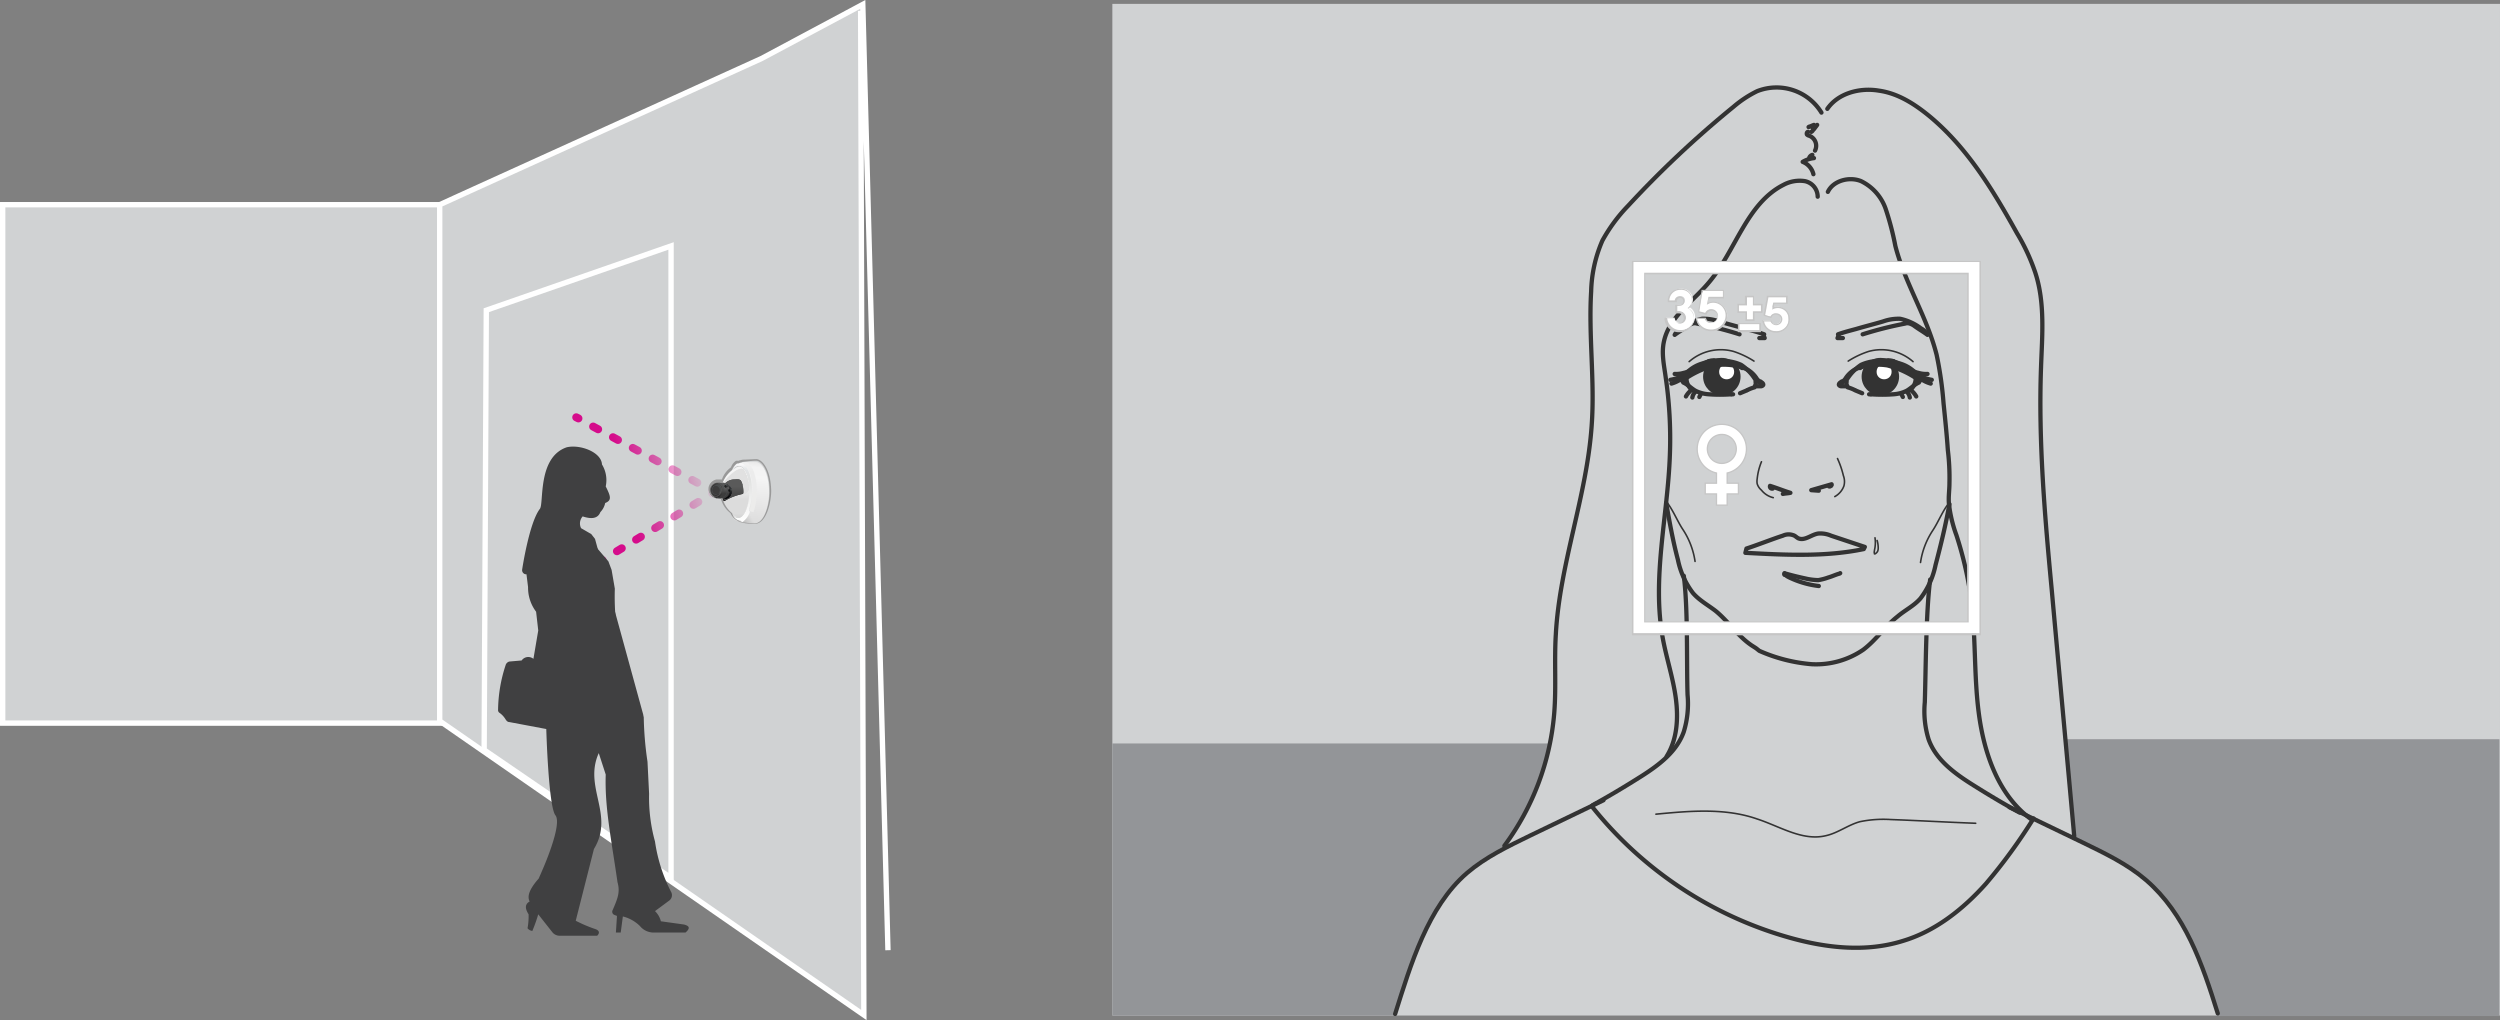 <svg id="Layer_1" data-name="Layer 1" xmlns="http://www.w3.org/2000/svg" xmlns:xlink="http://www.w3.org/1999/xlink" width="164.677mm" height="67.197mm" viewBox="0 0 466.8 190.48"><rect x="0" y="0" width="466.8" height="190.48" fill="#808080" stroke="none"/><defs><linearGradient id="linear-gradient" x1="285.327" y1="273.839" x2="309.964" y2="279.854" gradientTransform="matrix(1, 0, 0, -1, -174.013, 378.802)" gradientUnits="userSpaceOnUse"><stop offset="0" stop-color="#d50c8b"/><stop offset="0.343" stop-color="#d50c8b"/><stop offset="1" stop-color="#d50c8b" stop-opacity="0"/></linearGradient><linearGradient id="linear-gradient-2" x1="284.387" y1="277.687" x2="309.025" y2="283.702" xlink:href="#linear-gradient"/><linearGradient id="linear-gradient-3" x1="283.531" y1="281.196" x2="308.168" y2="287.211" xlink:href="#linear-gradient"/><linearGradient id="linear-gradient-4" x1="281.094" y1="291.174" x2="305.732" y2="297.189" xlink:href="#linear-gradient"/><linearGradient id="linear-gradient-5" x1="278.922" y1="300.073" x2="303.559" y2="306.089" xlink:href="#linear-gradient"/><linearGradient id="linear-gradient-6" x1="831.023" y1="751.441" x2="842.665" y2="752.797" gradientTransform="translate(1066.063 -611.554) rotate(90)" gradientUnits="userSpaceOnUse"><stop offset="0" stop-color="#e6e6e6"/><stop offset="0.027" stop-color="#ececec"/><stop offset="0.088" stop-color="#f3f3f3"/><stop offset="0.258" stop-color="#f5f5f5"/><stop offset="0.328" stop-color="#f2f2f2"/><stop offset="1" stop-color="#dcdcdc"/></linearGradient><linearGradient id="linear-gradient-7" x1="841.683" y1="753.186" x2="840.716" y2="751.437" gradientTransform="translate(1066.063 -611.554) rotate(90)" gradientUnits="userSpaceOnUse"><stop offset="0"/><stop offset="0.689" stop-opacity="0"/></linearGradient><linearGradient id="linear-gradient-8" x1="831.152" y1="752.593" x2="840.431" y2="751.661" gradientTransform="translate(1066.063 -611.554) rotate(90)" gradientUnits="userSpaceOnUse"><stop offset="0" stop-color="#f2f2f2"/><stop offset="0.204" stop-color="#ececec"/><stop offset="1" stop-color="#ececeb"/></linearGradient><linearGradient id="linear-gradient-9" x1="831.377" y1="753.9" x2="842.343" y2="753.9" gradientTransform="translate(1066.063 -611.554) rotate(90)" gradientUnits="userSpaceOnUse"><stop offset="0" stop-color="#fff"/><stop offset="0.017" stop-color="#f9f9fa"/><stop offset="0.079" stop-color="#e8eaeb"/><stop offset="0.125" stop-color="#e2e4e6"/><stop offset="0.277" stop-color="#e1e2e1"/><stop offset="1" stop-color="#fff"/></linearGradient><linearGradient id="linear-gradient-10" x1="829.005" y1="756.628" x2="838.543" y2="756.628" gradientTransform="translate(1067.89 -608.571) rotate(90)" gradientUnits="userSpaceOnUse"><stop offset="0.35" stop-color="#f5f5f5"/><stop offset="0.65" stop-color="#dcdcdc"/><stop offset="0.92" stop-color="#dcdcdc"/><stop offset="0.977" stop-color="#d6d6d6"/><stop offset="1" stop-color="#d2d2d2"/></linearGradient><radialGradient id="radial-gradient" cx="713.386" cy="722.579" r="1.483" gradientTransform="translate(1587.688 -1034.795) rotate(90) scale(1.767)" gradientUnits="userSpaceOnUse"><stop offset="0" stop-color="#333"/><stop offset="0.277" stop-color="#303030"/><stop offset="0.475" stop-color="#272727"/><stop offset="0.484" stop-color="#262626"/><stop offset="0.633" stop-color="#262626"/><stop offset="0.706" stop-color="#2a2a2a"/><stop offset="0.775" stop-color="#363636"/><stop offset="0.843" stop-color="#494949"/><stop offset="0.91" stop-color="#646464"/><stop offset="0.974" stop-color="#858585"/><stop offset="1" stop-color="#424242"/></radialGradient><linearGradient id="linear-gradient-11" x1="831.376" y1="757.128" x2="835.393" y2="757.128" gradientTransform="translate(1067.89 -608.571) rotate(90)" gradientUnits="userSpaceOnUse"><stop offset="0.35" stop-color="#5a5a5a"/><stop offset="0.65" stop-color="#4b4b4b"/><stop offset="0.92" stop-color="#4b4b4b"/><stop offset="0.964" stop-color="#454545"/><stop offset="1" stop-color="#3c3c3c"/></linearGradient><linearGradient id="linear-gradient-12" x1="840.265" y1="751.995" x2="840.191" y2="751.912" gradientTransform="translate(1066.063 -611.554) rotate(90)" gradientUnits="userSpaceOnUse"><stop offset="0" stop-color="#e2e4e6"/><stop offset="1" stop-color="#e2e4e6" stop-opacity="0"/></linearGradient><linearGradient id="linear-gradient-13" x1="216.866" y1="134.953" x2="217.229" y2="137.509" gradientTransform="matrix(1, 0, 0, -1, 92.526, 361.286)" gradientUnits="userSpaceOnUse"><stop offset="0" stop-color="#141718"/><stop offset="0.613" stop-color="#3f4243"/><stop offset="1" stop-color="#5d5f61"/></linearGradient><linearGradient id="linear-gradient-14" x1="216.856" y1="134.947" x2="217.225" y2="137.513" gradientTransform="matrix(1, 0, 0, -1, 92.526, 361.286)" gradientUnits="userSpaceOnUse"><stop offset="0" stop-color="#111314"/><stop offset="0.564" stop-color="#373a3c"/><stop offset="1" stop-color="#585b5d"/></linearGradient><linearGradient id="linear-gradient-15" x1="216.853" y1="134.94" x2="217.227" y2="137.515" gradientTransform="matrix(1, 0, 0, -1, 92.526, 361.286)" gradientUnits="userSpaceOnUse"><stop offset="0" stop-color="#0d0f11"/><stop offset="0.53" stop-color="#313335"/><stop offset="1" stop-color="#545659"/></linearGradient><linearGradient id="linear-gradient-16" x1="216.85" y1="134.933" x2="217.23" y2="137.517" gradientTransform="matrix(1, 0, 0, -1, 92.526, 361.286)" gradientUnits="userSpaceOnUse"><stop offset="0" stop-color="#0a0c0e"/><stop offset="0.502" stop-color="#2b2d30"/><stop offset="1" stop-color="#505255"/></linearGradient><linearGradient id="linear-gradient-17" x1="216.847" y1="134.926" x2="217.232" y2="137.519" gradientTransform="matrix(1, 0, 0, -1, 92.526, 361.286)" gradientUnits="userSpaceOnUse"><stop offset="0" stop-color="#07080a"/><stop offset="0.48" stop-color="#262729"/><stop offset="1" stop-color="#4b4e50"/></linearGradient><linearGradient id="linear-gradient-18" x1="216.844" y1="134.919" x2="217.235" y2="137.521" gradientTransform="matrix(1, 0, 0, -1, 92.526, 361.286)" gradientUnits="userSpaceOnUse"><stop offset="0" stop-color="#030407"/><stop offset="0.459" stop-color="#202124"/><stop offset="1" stop-color="#47494c"/></linearGradient><linearGradient id="linear-gradient-19" x1="216.84" y1="134.912" x2="217.237" y2="137.523" gradientTransform="matrix(1, 0, 0, -1, 92.526, 361.286)" gradientUnits="userSpaceOnUse"><stop offset="0" stop-color="#000003"/><stop offset="0.435" stop-color="#1a1c1f"/><stop offset="1" stop-color="#424548"/></linearGradient><linearGradient id="linear-gradient-20" x1="215.81" y1="134.919" x2="216.162" y2="137.875" gradientTransform="matrix(1, 0, 0, -1, 92.526, 361.286)" gradientUnits="userSpaceOnUse"><stop offset="0" stop-color="#282828"/><stop offset="0.043" stop-color="#363636"/><stop offset="0.08" stop-color="#3c3c3c"/><stop offset="0.35" stop-color="#3c3c3c"/><stop offset="0.65" stop-color="#5a5a5a"/></linearGradient><linearGradient id="linear-gradient-21" x1="215.704" y1="137.917" x2="215.169" y2="134.985" gradientTransform="matrix(1, 0, 0, -1, 92.526, 361.286)" gradientUnits="userSpaceOnUse"><stop offset="0" stop-color="#4e5153"/><stop offset="0.491" stop-color="#4d5051"/><stop offset="0.701" stop-color="#4b4e4f"/><stop offset="0.825" stop-color="#424546"/><stop offset="0.926" stop-color="#353739"/><stop offset="1" stop-color="#252729"/></linearGradient><linearGradient id="linear-gradient-22" x1="215.377" y1="137.861" x2="215.007" y2="135.123" gradientTransform="matrix(1, 0, 0, -1, 92.526, 361.286)" gradientUnits="userSpaceOnUse"><stop offset="0" stop-color="#333"/><stop offset="0.189" stop-color="#383838"/><stop offset="0.419" stop-color="#474747"/><stop offset="0.484" stop-color="#4d4d4d"/><stop offset="0.61" stop-color="#424242"/><stop offset="0.825" stop-color="#272727"/><stop offset="0.831" stop-color="#262626"/><stop offset="0.934" stop-color="#0b0b0b"/><stop offset="0.996"/></linearGradient><linearGradient id="linear-gradient-23" x1="214.034" y1="136.612" x2="216.339" y2="136.298" gradientTransform="matrix(1, 0, 0, -1, 92.526, 361.286)" gradientUnits="userSpaceOnUse"><stop offset="0" stop-color="#fff"/><stop offset="1" stop-color="#fff" stop-opacity="0"/></linearGradient><linearGradient id="linear-gradient-24" x1="211.025" y1="138.333" x2="213.333" y2="138.333" gradientTransform="matrix(1, 0, 0, -1, 95.51, 363.113)" xlink:href="#linear-gradient-11"/><linearGradient id="linear-gradient-25" x1="215.522" y1="137.671" x2="214.743" y2="135.314" gradientTransform="matrix(1, 0, 0, -1, 92.526, 361.286)" gradientUnits="userSpaceOnUse"><stop offset="0" stop-color="#3c3c3c"/><stop offset="0.031" stop-color="#464646"/><stop offset="0.091" stop-color="#515151"/><stop offset="0.176" stop-color="#585858"/><stop offset="0.412" stop-color="#5a5a5a"/><stop offset="0.622" stop-color="#555"/><stop offset="0.869" stop-color="#474747"/><stop offset="1" stop-color="#3c3c3c"/></linearGradient><linearGradient id="linear-gradient-26" x1="215.126" y1="137.445" x2="215.368" y2="135.539" gradientTransform="matrix(1, 0, 0, -1, 92.526, 361.286)" gradientUnits="userSpaceOnUse"><stop offset="0" stop-color="#494d4e"/><stop offset="0.675" stop-color="#4c4f50"/><stop offset="1" stop-color="#494d4e"/></linearGradient><linearGradient id="linear-gradient-27" x1="214.698" y1="137.498" x2="214.54" y2="135.671" gradientTransform="matrix(1, 0, 0, -1, 92.526, 361.286)" gradientUnits="userSpaceOnUse"><stop offset="0" stop-color="#494d4e" stop-opacity="0"/><stop offset="0.348" stop-color="#3d4041"/><stop offset="0.681" stop-color="#3d4041"/><stop offset="1" stop-color="#494d4e" stop-opacity="0"/></linearGradient><linearGradient id="linear-gradient-28" x1="215.67" y1="135.662" x2="215.474" y2="135.696" gradientTransform="matrix(1, 0, 0, -1, 92.526, 361.286)" gradientUnits="userSpaceOnUse"><stop offset="0" stop-color="#535758"/><stop offset="0.058" stop-color="#4a4d4f" stop-opacity="0.894"/><stop offset="0.185" stop-color="#3b3e40" stop-opacity="0.66"/><stop offset="0.333" stop-color="#323537" stop-opacity="0.39"/><stop offset="0.545" stop-color="#2f3234" stop-opacity="0"/></linearGradient><linearGradient id="linear-gradient-29" x1="217.191" y1="137.024" x2="216.952" y2="137.46" gradientTransform="matrix(1, 0, 0, -1, 92.526, 361.286)" gradientUnits="userSpaceOnUse"><stop offset="0" stop-color="#2e3132"/><stop offset="0.182" stop-color="#373a3b"/><stop offset="0.288" stop-color="#3f4243"/><stop offset="0.509" stop-color="#4a4d4e"/><stop offset="0.553" stop-color="#404344"/><stop offset="0.621" stop-color="#393c3d"/><stop offset="0.81" stop-color="#373a3b"/><stop offset="1" stop-color="#6a6d6f"/></linearGradient><linearGradient id="linear-gradient-30" x1="217.193" y1="137.328" x2="216.795" y2="137.085" gradientTransform="matrix(1, 0, 0, -1, 92.526, 361.286)" gradientUnits="userSpaceOnUse"><stop offset="0" stop-opacity="0"/><stop offset="0.994"/></linearGradient><linearGradient id="linear-gradient-31" x1="466.282" y1="312.077" x2="466.075" y2="312.456" gradientTransform="matrix(0.972, 0.534, 0.545, -0.991, -312.776, 285.436)" xlink:href="#linear-gradient-29"/><linearGradient id="linear-gradient-32" x1="466.251" y1="312.319" x2="465.906" y2="312.107" gradientTransform="matrix(0.972, 0.534, 0.545, -0.991, -312.776, 285.436)" xlink:href="#linear-gradient-30"/></defs><title>_axis_democraphic_identifier_front-04</title><g id="Background"><rect x="207.7" y="0.723" width="259.1" height="188.9" style="fill:#d0d2d3"/><path d="M455.013,291.131a47.984,47.984,0,0,0,8.5-19h-81.8v50.8h52.6l.2-.4c2.9-9.3,6.1-20,13.4-26.3a38.159,38.159,0,0,1,6.8-4.5" transform="translate(-174.013 -133.308)" style="fill:#939598"/><path d="M559.713,271.331h81v51.7h-52.6s-3.4-10.9-4.8-13.2-3.1-7.8-9.8-12.9a45.464,45.464,0,0,0-12.4-6.9Z" transform="translate(-174.013 -133.308)" style="fill:#939598"/></g><g id="Person"><path d="M505.013,224.531a.401.401,0,0,1-.5-.5c1.3.4,2.5.9,3.8,1.3-.5.1-.9.1-1.4.2" transform="translate(-174.013 -133.308)" style="fill:none;stroke:#333;stroke-linecap:round;stroke-linejoin:round;stroke-width:0.8px"/><path d="M515.513,224.131c.3.1.6-.2.5-.4-1.3.4-2.5.7-3.8,1.1.5,0,.9.1,1.4.1" transform="translate(-174.013 -133.308)" style="fill:none;stroke:#333;stroke-linecap:round;stroke-linejoin:round;stroke-width:0.8px"/><path d="M485.113,226.931c1.2,1.4,2.1,3.7,3.1,5.2a14.698,14.698,0,0,1,2.3,6" transform="translate(-174.013 -133.308)" style="fill:none;stroke:#333;stroke-linecap:round;stroke-linejoin:round;stroke-width:0.3px"/><path d="M512.613,165.831a3.291,3.291,0,0,0-2-2.3,5.224,5.224,0,0,1,2.1-.7h-.9a.901.901,0,0,1,.6-.6" transform="translate(-174.013 -133.308)" style="fill:none;stroke:#333;stroke-linecap:round;stroke-linejoin:round;stroke-width:0.8px"/><path d="M512.813,161.931" transform="translate(-174.013 -133.308)" style="fill:none;stroke:#333;stroke-linecap:round;stroke-linejoin:round;stroke-width:0.8px"/><path d="M512.813,161.931" transform="translate(-174.013 -133.308)" style="fill:none;stroke:#333;stroke-linecap:round;stroke-linejoin:round;stroke-width:0.8px"/><path d="M512.913,161.431a2.004,2.004,0,0,0-.9-2.7c-.2-.1-.4-.1-.6-.3-.1-.2,0-.5.2-.5" transform="translate(-174.013 -133.308)" style="fill:none;stroke:#333;stroke-linecap:round;stroke-linejoin:round;stroke-width:0.8px"/><path d="M512.213,157.931a.55.55,0,0,0,.3-.7.524.524,0,0,0-.8-.2c.3-.1.7-.3,1-.4" transform="translate(-174.013 -133.308)" style="fill:none;stroke:#333;stroke-linecap:round;stroke-linejoin:round;stroke-width:0.8px"/><path d="M512.213,158.031" transform="translate(-174.013 -133.308)" style="fill:none;stroke:#333;stroke-linecap:round;stroke-linejoin:round;stroke-width:0.8px"/><path d="M512.713,157.431c.2-.3.4-.5.6-.8" transform="translate(-174.013 -133.308)" style="fill:none;stroke:#333;stroke-linecap:round;stroke-linejoin:round;stroke-width:0.8px"/><path d="M471.213,283.831a72.21,72.21,0,0,0,37.1,24.6c6.8,1.9,14.1,2.7,20.9.6,6.1-1.8,11.3-5.9,15.6-10.7a101.915,101.915,0,0,0,8.9-12.2" transform="translate(-174.013 -133.308)" style="fill:none;stroke:#333;stroke-linecap:round;stroke-linejoin:round;stroke-width:0.8px"/><path d="M499.913,236.531c7.4.4,14.9.8,22.1-.7l.2-.4-6.3-2.1a5.073,5.073,0,0,0-2.4-.4c-1.3.2-2.5,1.4-3.7.9-.4-.2-.6-.5-1-.6a2.51,2.51,0,0,0-1.9.1c-1.6.5-5.2,1.9-6.8,2.4Z" transform="translate(-174.013 -133.308)" style="fill:none;stroke:#333;stroke-linecap:round;stroke-linejoin:round;stroke-width:0.8px"/><path d="M517.613,240.131" transform="translate(-174.013 -133.308)" style="fill:none;stroke:#333;stroke-linecap:round;stroke-linejoin:round;stroke-width:0.8px"/><path d="M507.313,240.531c.1.1-.1.1-.1.1-.1-.1,0-.2.1-.2h.2c1.4.4,2.7.7,4.1,1a12.252,12.252,0,0,0,1.9.2,10.548,10.548,0,0,0,1.9-.5c.7-.2,1.3-.5,2-.7a.349.349,0,0,0,.2-.1" transform="translate(-174.013 -133.308)" style="fill:none;stroke:#333;stroke-linecap:round;stroke-linejoin:round;stroke-width:0.8px"/><path d="M517.113,218.931a17.261,17.261,0,0,1,1.1,3.2,3.096,3.096,0,0,1,.1,1.9,3.708,3.708,0,0,1-1.7,2" transform="translate(-174.013 -133.308)" style="fill:none;stroke:#333;stroke-linecap:round;stroke-linejoin:round;stroke-width:0.3px"/><path d="M502.913,219.531a11.558,11.558,0,0,0-.8,3.2,2.719,2.719,0,0,0,0,.9,2.55,2.55,0,0,0,.8,1.2,3.998,3.998,0,0,0,2.2,1.4" transform="translate(-174.013 -133.308)" style="fill:none;stroke:#333;stroke-linecap:round;stroke-linejoin:round;stroke-width:0.3px"/><path d="M507.213,240.331c.1.4.5.6.9.8a17.424,17.424,0,0,0,5.5,1.6" transform="translate(-174.013 -133.308)" style="fill:none;stroke:#333;stroke-linecap:round;stroke-linejoin:round;stroke-width:0.8px"/><path d="M524.513,234.231a5.067,5.067,0,0,1,.2,1.3,1.702,1.702,0,0,1-.1.7,1.204,1.204,0,0,1-.5.5h-.1v-.1c-.1-.2,0-.4,0-.6a6.029,6.029,0,0,0,.1-2.3" transform="translate(-174.013 -133.308)" style="fill:none;stroke:#333;stroke-linecap:round;stroke-linejoin:round;stroke-width:0.3px"/><path d="M485.113,227.231c.7,3.8,1.2,6.8,2.2,10.6a15.226,15.226,0,0,0,2.8,6.2c1.2,1.4,2.9,2.3,4.3,3.4,2.3,1.9,4,4.5,6.4,6.2.4.3.8.5,1.2.8l.5.4a30.122,30.122,0,0,0,9.8,2.5,15.588,15.588,0,0,0,9.6-2.7c2.4-1.8,4.1-4.4,6.4-6.2,1.4-1.2,3.1-2,4.3-3.4a15.226,15.226,0,0,0,2.8-6.2c1-3.8,1.9-7.5,2.6-11.4" transform="translate(-174.013 -133.308)" style="fill:none;stroke:#333;stroke-linecap:round;stroke-linejoin:round;stroke-width:0.8px"/><path d="M488.413,240.831c.8,6.3.5,15.9.7,22.2a17.876,17.876,0,0,1-.7,6.9c-1.3,3.7-4.6,6.2-7.9,8.3-3,1.9-6,3.7-9.1,5.4" transform="translate(-174.013 -133.308)" style="fill:none;stroke:#333;stroke-linecap:round;stroke-linejoin:round;stroke-width:0.8px"/><path d="M473.413,282.731c-4.6,2.2-9.1,4.4-13.7,6.6-4.1,2-8.3,4-11.8,7-7.3,6.3-10.5,17.1-13.4,26.3" transform="translate(-174.013 -133.308)" style="fill:none;stroke:#333;stroke-linecap:round;stroke-linejoin:round;stroke-width:0.8px"/><path d="M488.213,204.131c-.1,0-.3.1-.4.1.1-.1.3-.2.4-.3" transform="translate(-174.013 -133.308)" style="fill:none;stroke:#333;stroke-linecap:round;stroke-linejoin:round;stroke-width:0.8px"/><path d="M502.013,204.431c0,.2.3.1.3-.1a2.181,2.181,0,0,0,.4.5c.1,0,.1-.2,0-.2s-.2.1-.1.2" transform="translate(-174.013 -133.308)" style="fill:none;stroke:#333;stroke-linecap:round;stroke-linejoin:round;stroke-width:0.8px"/><path d="M488.513,203.931c-.2.1-.3.2-.5.2a6.675,6.675,0,0,1,3.7-2.9,10.671,10.671,0,0,1,4.7-.5,8.279,8.279,0,0,1,2.7.7,8.911,8.911,0,0,1,2.8,3" transform="translate(-174.013 -133.308)" style="fill:none;stroke:#333;stroke-linecap:round;stroke-linejoin:round;stroke-width:0.8px"/><path d="M488.313,204.731c.9.4,1.6,1.2,2.4,1.6a6.53,6.53,0,0,0,2.4.6,28.054,28.054,0,0,0,4.1,0" transform="translate(-174.013 -133.308)" style="fill:none;stroke:#333;stroke-linecap:round;stroke-linejoin:round;stroke-width:0.8px"/><circle cx="321.5" cy="70.323" r="3" style="fill:#333;stroke:#333;stroke-miterlimit:10"/><circle cx="322.4" cy="69.422" r="0.9" style="fill:#fff;stroke:#fff;stroke-miterlimit:10"/><path d="M494.113,200.631a3.085,3.085,0,0,0-1.8.5c-2.1,1.1-4,2.7-6.4,3.1" transform="translate(-174.013 -133.308)" style="fill:none;stroke:#333;stroke-linecap:round;stroke-linejoin:round;stroke-width:0.8px"/><path d="M490.113,202.231a5.094,5.094,0,0,1-1.7.7,4.954,4.954,0,0,1-1.7.2" transform="translate(-174.013 -133.308)" style="fill:none;stroke:#333;stroke-linecap:round;stroke-linejoin:round;stroke-width:0.8px"/><path d="M488.913,203.231a6.244,6.244,0,0,1-2.8,1.7" transform="translate(-174.013 -133.308)" style="fill:none;stroke:#333;stroke-linecap:round;stroke-linejoin:round;stroke-width:0.8px"/><path d="M488.313,204.031a16.38,16.38,0,0,0,2.6-2" transform="translate(-174.013 -133.308)" style="fill:none;stroke:#333;stroke-linecap:round;stroke-linejoin:round;stroke-width:0.8px"/><path d="M493.713,200.731a.367.367,0,0,0,.3-.1,2.769,2.769,0,0,1-.9.1,12.188,12.188,0,0,1,2.7,0" transform="translate(-174.013 -133.308)" style="fill:none;stroke:#333;stroke-linecap:round;stroke-linejoin:round;stroke-width:0.8px"/><path d="M497.313,206.931h.3" transform="translate(-174.013 -133.308)" style="fill:none;stroke:#333;stroke-linecap:round;stroke-linejoin:round;stroke-width:0.8px"/><path d="M502.713,204.531c.1.1.3.2.4.3s.2.3.1.4a.52.52,0,0,1-.4.2h-.8" transform="translate(-174.013 -133.308)" style="fill:none;stroke:#333;stroke-linecap:round;stroke-linejoin:round;stroke-width:0.8px"/><path d="M501.613,205.631a6.94,6.94,0,0,0-1.3.5" transform="translate(-174.013 -133.308)" style="fill:none;stroke:#333;stroke-linecap:round;stroke-linejoin:round;stroke-width:0.8px"/><path d="M500.113,206.231c-.4.2-.8.3-1.2.5" transform="translate(-174.013 -133.308)" style="fill:none;stroke:#333;stroke-linecap:round;stroke-linejoin:round;stroke-width:0.8px"/><path d="M501.813,204.631a.878.878,0,0,1-.1.7" transform="translate(-174.013 -133.308)" style="fill:none;stroke:#333;stroke-linecap:round;stroke-linejoin:round;stroke-width:0.8px"/><path d="M490.113,206.131a.764.764,0,0,0-.5.2,3.915,3.915,0,0,0-.8,1" transform="translate(-174.013 -133.308)" style="fill:none;stroke:#333;stroke-linecap:round;stroke-linejoin:round;stroke-width:0.8px"/><path d="M490.513,206.531a1.905,1.905,0,0,0-.5,1" transform="translate(-174.013 -133.308)" style="fill:none;stroke:#333;stroke-linecap:round;stroke-linejoin:round;stroke-width:0.8px"/><path d="M491.613,206.831l-.3.6" transform="translate(-174.013 -133.308)" style="fill:none;stroke:#333;stroke-linecap:round;stroke-linejoin:round;stroke-width:0.8px"/><path d="M488.613,204.331c0,.1,0,.2.1.2,0-.1.1-.2,0-.3a.349.349,0,0,0,.2-.1,2.979,2.979,0,0,0,.8,1.8" transform="translate(-174.013 -133.308)" style="fill:none;stroke:#333;stroke-linecap:round;stroke-linejoin:round;stroke-width:0.8px"/><path d="M489.513,203.131a7.525,7.525,0,0,1,4.7-2.3,7.63,7.63,0,0,1,5.1,1.2" transform="translate(-174.013 -133.308)" style="fill:none;stroke:#333;stroke-linecap:round;stroke-linejoin:round;stroke-width:0.8px"/><path d="M502.113,204.131a5.171,5.171,0,0,0-1.8-1.8,6.943,6.943,0,0,0-1.3-.5,11.166,11.166,0,0,0-4.8-.3,18.021,18.021,0,0,0-6.1,2.9,3.126,3.126,0,0,1,1.1-.9,23.486,23.486,0,0,1,5.7-2.3,6.456,6.456,0,0,0-4.2,1.4l-.1.1h.1" transform="translate(-174.013 -133.308)" style="fill:none;stroke:#333;stroke-linecap:round;stroke-linejoin:round;stroke-width:0.8px"/><path d="M501.113,202.931" transform="translate(-174.013 -133.308)" style="fill:none;stroke:#333;stroke-linecap:round;stroke-linejoin:round;stroke-width:0.8px"/><path d="M500.713,202.531" transform="translate(-174.013 -133.308)" style="fill:none;stroke:#333;stroke-linecap:round;stroke-linejoin:round;stroke-width:0.8px"/><path d="M489.413,200.831a8.977,8.977,0,0,1,8.3-1.9,16.584,16.584,0,0,1,3.8,1.8" transform="translate(-174.013 -133.308)" style="fill:none;stroke:#333;stroke-linecap:round;stroke-linejoin:round;stroke-width:0.3px"/><path d="M503.313,195.931c.1.2.1.3.2.5h-1" transform="translate(-174.013 -133.308)" style="fill:none;stroke:#333;stroke-linecap:round;stroke-linejoin:round;stroke-width:0.8px"/><path d="M498.813,195.731a70.263,70.263,0,0,0-7.9-2,1.387,1.387,0,0,0-.9,0,2.994,2.994,0,0,0-.8.4c-.8.6-1.7,1.1-2.5,1.7a2.779,2.779,0,0,1,1.2-1.2,9.9,9.9,0,0,1,3.9-1.8,8.591,8.591,0,0,1,3.2.5c1.7.5,3.3.9,5,1.4,1.1.3,2.3.6,3.4,1" transform="translate(-174.013 -133.308)" style="fill:none;stroke:#333;stroke-linecap:round;stroke-linejoin:round;stroke-width:0.8px"/><path d="M532.413,204.131c.1,0,.3.1.4.1-.1-.1-.3-.2-.4-.3" transform="translate(-174.013 -133.308)" style="fill:none;stroke:#333;stroke-linecap:round;stroke-linejoin:round;stroke-width:0.8px"/><path d="M518.613,204.431c0,.2-.3.1-.3-.1a2.184,2.184,0,0,1-.4.5c-.1,0-.1-.2,0-.2s.2.1.1.2" transform="translate(-174.013 -133.308)" style="fill:none;stroke:#333;stroke-linecap:round;stroke-linejoin:round;stroke-width:0.8px"/><path d="M532.113,203.931c.2.1.3.2.5.2a6.675,6.675,0,0,0-3.7-2.9,10.67,10.67,0,0,0-4.7-.5,8.279,8.279,0,0,0-2.7.7,8.911,8.911,0,0,0-2.8,3" transform="translate(-174.013 -133.308)" style="fill:none;stroke:#333;stroke-linecap:round;stroke-linejoin:round;stroke-width:0.8px"/><path d="M532.313,204.731c-.9.4-1.6,1.2-2.4,1.6a6.529,6.529,0,0,1-2.4.6,28.054,28.054,0,0,1-4.1,0" transform="translate(-174.013 -133.308)" style="fill:none;stroke:#333;stroke-linecap:round;stroke-linejoin:round;stroke-width:0.8px"/><circle cx="351.1" cy="70.323" r="3" style="fill:#333;stroke:#333;stroke-miterlimit:10"/><circle cx="351.8" cy="69.422" r="0.9" style="fill:#fff;stroke:#fff;stroke-miterlimit:10"/><path d="M526.513,200.631a3.085,3.085,0,0,1,1.8.5c2.1,1.1,4,2.7,6.4,3.1" transform="translate(-174.013 -133.308)" style="fill:none;stroke:#333;stroke-linecap:round;stroke-linejoin:round;stroke-width:0.8px"/><path d="M530.513,202.231a5.094,5.094,0,0,0,1.7.7,4.955,4.955,0,0,0,1.7.2" transform="translate(-174.013 -133.308)" style="fill:none;stroke:#333;stroke-linecap:round;stroke-linejoin:round;stroke-width:0.8px"/><path d="M531.713,203.231a6.244,6.244,0,0,0,2.8,1.7" transform="translate(-174.013 -133.308)" style="fill:none;stroke:#333;stroke-linecap:round;stroke-linejoin:round;stroke-width:0.8px"/><path d="M532.313,204.031a16.381,16.381,0,0,1-2.6-2" transform="translate(-174.013 -133.308)" style="fill:none;stroke:#333;stroke-linecap:round;stroke-linejoin:round;stroke-width:0.8px"/><path d="M526.913,200.731a.367.367,0,0,1-.3-.1,2.769,2.769,0,0,0,.9.1,12.188,12.188,0,0,0-2.7,0" transform="translate(-174.013 -133.308)" style="fill:none;stroke:#333;stroke-linecap:round;stroke-linejoin:round;stroke-width:0.8px"/><path d="M523.313,206.931h-.3" transform="translate(-174.013 -133.308)" style="fill:none;stroke:#333;stroke-linecap:round;stroke-linejoin:round;stroke-width:0.8px"/><path d="M517.913,204.531c-.1.1-.3.2-.4.3s-.2.3-.1.4a.52.52,0,0,0,.4.2h.8" transform="translate(-174.013 -133.308)" style="fill:none;stroke:#333;stroke-linecap:round;stroke-linejoin:round;stroke-width:0.8px"/><path d="M519.013,205.631a6.943,6.943,0,0,1,1.3.5" transform="translate(-174.013 -133.308)" style="fill:none;stroke:#333;stroke-linecap:round;stroke-linejoin:round;stroke-width:0.8px"/><path d="M520.513,206.231c.4.2.8.3,1.2.5" transform="translate(-174.013 -133.308)" style="fill:none;stroke:#333;stroke-linecap:round;stroke-linejoin:round;stroke-width:0.8px"/><path d="M518.813,204.631a.878.878,0,0,0,.1.7" transform="translate(-174.013 -133.308)" style="fill:none;stroke:#333;stroke-linecap:round;stroke-linejoin:round;stroke-width:0.8px"/><path d="M530.513,206.131a.764.764,0,0,1,.5.2,3.915,3.915,0,0,1,.8,1" transform="translate(-174.013 -133.308)" style="fill:none;stroke:#333;stroke-linecap:round;stroke-linejoin:round;stroke-width:0.8px"/><path d="M530.113,206.531a1.905,1.905,0,0,1,.5,1" transform="translate(-174.013 -133.308)" style="fill:none;stroke:#333;stroke-linecap:round;stroke-linejoin:round;stroke-width:0.8px"/><path d="M529.013,206.831l.3.6" transform="translate(-174.013 -133.308)" style="fill:none;stroke:#333;stroke-linecap:round;stroke-linejoin:round;stroke-width:0.8px"/><path d="M532.013,204.331c0,.1,0,.2-.1.2,0-.1-.1-.2,0-.3a.349.349,0,0,1-.2-.1,2.979,2.979,0,0,1-.8,1.8" transform="translate(-174.013 -133.308)" style="fill:none;stroke:#333;stroke-linecap:round;stroke-linejoin:round;stroke-width:0.8px"/><path d="M531.113,203.131a7.525,7.525,0,0,0-4.7-2.3,7.63,7.63,0,0,0-5.1,1.2" transform="translate(-174.013 -133.308)" style="fill:none;stroke:#333;stroke-linecap:round;stroke-linejoin:round;stroke-width:0.8px"/><path d="M518.513,204.131a5.171,5.171,0,0,1,1.8-1.8,6.943,6.943,0,0,1,1.3-.5,11.166,11.166,0,0,1,4.8-.3,18.021,18.021,0,0,1,6.1,2.9,3.126,3.126,0,0,0-1.1-.9,23.486,23.486,0,0,0-5.7-2.3,6.456,6.456,0,0,1,4.2,1.4l.1.1h-.1" transform="translate(-174.013 -133.308)" style="fill:none;stroke:#333;stroke-linecap:round;stroke-linejoin:round;stroke-width:0.8px"/><path d="M519.513,202.931" transform="translate(-174.013 -133.308)" style="fill:none;stroke:#333;stroke-linecap:round;stroke-linejoin:round;stroke-width:0.8px"/><path d="M519.913,202.531" transform="translate(-174.013 -133.308)" style="fill:none;stroke:#333;stroke-linecap:round;stroke-linejoin:round;stroke-width:0.8px"/><path d="M531.213,200.831a8.977,8.977,0,0,0-8.3-1.9,16.585,16.585,0,0,0-3.8,1.8" transform="translate(-174.013 -133.308)" style="fill:none;stroke:#333;stroke-linecap:round;stroke-linejoin:round;stroke-width:0.3px"/><path d="M517.313,195.931c-.1.2-.1.3-.2.5h1" transform="translate(-174.013 -133.308)" style="fill:none;stroke:#333;stroke-linecap:round;stroke-linejoin:round;stroke-width:0.8px"/><path d="M521.813,195.731a70.256,70.256,0,0,1,7.9-2,1.387,1.387,0,0,1,.9,0,2.994,2.994,0,0,1,.8.4c.8.6,1.7,1.1,2.5,1.7a2.779,2.779,0,0,0-1.2-1.2,9.9,9.9,0,0,0-3.9-1.8,8.591,8.591,0,0,0-3.2.5c-1.7.5-3.3.9-5,1.4-1.1.3-2.3.6-3.4,1" transform="translate(-174.013 -133.308)" style="fill:none;stroke:#333;stroke-linecap:round;stroke-linejoin:round;stroke-width:0.8px"/><path d="M534.413,241.531c-.8,6.3-.8,16.6-1,22.9a17.876,17.876,0,0,0,.7,6.9c1.3,3.7,4.6,6.2,7.9,8.3,3,1.9,6,3.7,9.1,5.4" transform="translate(-174.013 -133.308)" style="fill:none;stroke:#333;stroke-linecap:round;stroke-linejoin:round;stroke-width:0.8px"/><path d="M549.213,284.031c4.6,2.2,9.1,4.4,13.7,6.6,4.1,2,8.3,4,11.8,7,7.3,6.3,10.5,15.6,13.4,24.9" transform="translate(-174.013 -133.308)" style="fill:none;stroke:#333;stroke-linecap:round;stroke-linejoin:round;stroke-width:0.8px"/><path d="M514.113,154.331a9.844,9.844,0,0,0-12-4,20.928,20.928,0,0,0-4.4,2.9,191.602,191.602,0,0,0-19.7,18.5,30.35,30.35,0,0,0-4.8,6.5,25.318,25.318,0,0,0-2.1,9.5c-.5,8.3.7,16.7.1,25-.9,13.2-6,25.9-6.7,39.1-.3,4.9.1,9.8-.3,14.7a48.268,48.268,0,0,1-9.3,24.7" transform="translate(-174.013 -133.308)" style="fill:none;stroke:#333;stroke-linecap:round;stroke-linejoin:round;stroke-width:0.8px"/><path d="M515.313,169.131c1-2.1,4-2.9,6.2-2a9.098,9.098,0,0,1,4.6,5.2,53.779,53.779,0,0,1,1.8,6.9c1.8,7,5.9,13.2,7.7,20.3a68.755,68.755,0,0,1,1.3,9.1c.3,2.9.6,5.8.8,8.7a42.903,42.903,0,0,1,.3,6.2c0,1.3-.2,2.5-.1,3.8a25.28,25.28,0,0,0,1.4,5.9,69.089,69.089,0,0,1,2.6,10.9c1.1,7.4.6,15,1.6,22.5s3.7,15.2,9.7,19.6" transform="translate(-174.013 -133.308)" style="fill:none;stroke:#333;stroke-linecap:round;stroke-linejoin:round;stroke-width:0.8px"/><path d="M513.413,170.031a2.987,2.987,0,0,0-2.4-2.9,6.362,6.362,0,0,0-4,.7c-6.9,3.5-8.9,12.3-13.9,18.2-3,3.6-7.4,6.4-8.4,11-.5,2.2,0,4.4.3,6.6a78.993,78.993,0,0,1,.8,14.6c-.4,11.5-3.4,23-1.3,34.4.7,3.7,1.9,7.3,2.4,11s.3,7.7-1.7,10.9" transform="translate(-174.013 -133.308)" style="fill:none;stroke:#333;stroke-linecap:round;stroke-linejoin:round;stroke-width:0.8px"/><path d="M515.213,153.631c2-2.9,6-4,9.6-3.4,3.6.5,6.7,2.5,9.5,4.8,7.1,5.9,11.9,13.9,16.3,21.8a37.383,37.383,0,0,1,3.4,7.3c1.9,5.7,1.3,11.9,1.1,17.8-.5,13.8.7,27.7,2,41.5,1.4,15.5,2.8,30.5,4.2,46" transform="translate(-174.013 -133.308)" style="fill:none;stroke:#333;stroke-linecap:round;stroke-linejoin:round;stroke-width:0.8px"/><path d="M538.013,227.131c-1.2,1.4-2.1,3.7-3.1,5.2a14.699,14.699,0,0,0-2.3,6" transform="translate(-174.013 -133.308)" style="fill:none;stroke:#333;stroke-linecap:round;stroke-linejoin:round;stroke-width:0.3px"/><path d="M483.213,285.331c6.3-.6,12.9-1.2,18.9.9,4.3,1.4,8.5,4.2,12.9,3.1,2.2-.5,4.1-2,6.3-2.6a21.611,21.611,0,0,1,5.7-.4c5.3.2,10.6.5,15.9.7" transform="translate(-174.013 -133.308)" style="fill:none;stroke:#333;stroke-linecap:round;stroke-linejoin:round;stroke-width:0.3px"/></g><g id="Filter"><path id="Symbol" d="M500.113,217.131a4.6,4.6,0,1,0-5.6,4.5v1.9h-2.1v2h2.1v2.1h2v-2.1h2.1v-2h-2.1v-1.9A4.623,4.623,0,0,0,500.113,217.131Zm-7.3,0a2.7,2.7,0,1,1,2.7,2.7A2.689,2.689,0,0,1,492.813,217.131Z" transform="translate(-174.013 -133.308)" style="fill:#fff;stroke:#c6c6c6;stroke-miterlimit:10;stroke-width:0.25px"/><path d="M505.613,195.231a2.364,2.364,0,0,1-2.4-1.9v-.2h1.4v.1a.961.961,0,0,0,.9.6.945.945,0,0,0,1-1,1.002,1.002,0,0,0-1-1,1.05,1.05,0,0,0-.9.5v.1l-1.2-.3.6-3.5h3.5v1.2h-2.4l-.2.9a2.92,2.92,0,0,1,.9-.2,2.135,2.135,0,0,1,2.1,2.2A2.165,2.165,0,0,1,505.613,195.231Z" transform="translate(-174.013 -133.308)" style="fill:#fff"/><path d="M507.513,188.831v1h-2.4l-.2,1.3a2.037,2.037,0,0,1,3.1,1.8,2.268,2.268,0,0,1-2.4,2.2,2.162,2.162,0,0,1-2.2-1.8h1.2a1.145,1.145,0,0,0,2.2-.4,1.078,1.078,0,0,0-1.2-1.1,1.1,1.1,0,0,0-1,.6l-1-.3.6-3.3h3.3m.2-.3h-3.8v.2l-.6,3.3v.2l.2.1,1,.3.2.1.1-.2a.792.792,0,0,1,.8-.5.9.9,0,1,1,0,1.8.792.792,0,0,1-.8-.5l-.1-.2h-1.7l.1.3a2.584,2.584,0,0,0,5.1-.5,2.348,2.348,0,0,0-2.3-2.4,1.483,1.483,0,0,0-.7.1l.1-.6h2.5v-1.5Z" transform="translate(-174.013 -133.308)" style="fill:#c6c6c6"/><polygon points="326 59.723 326 58.223 324.5 58.223 324.5 56.823 326 56.823 326 55.423 327.4 55.423 327.4 56.823 328.9 56.823 328.9 58.223 327.4 58.223 327.4 59.723 326 59.723" style="fill:#fff"/><path d="M501.313,188.831v1.5h1.5v1.1h-1.5v1.5h-1.1v-1.5h-1.5v-1.1h1.5v-1.5h1.1m.2-.3h-1.7v1.5h-1.4v1.7h1.5v1.5h1.7v-1.5h1.5v-1.7h-1.6v-1.5Z" transform="translate(-174.013 -133.308)" style="fill:#c6c6c6"/><rect x="324.7" y="60.422" width="3.9" height="1.4" style="fill:#fff"/><path d="M502.513,193.831v1.1h-3.7v-1.1h3.7m.3-.2h-4.3v1.7h4.3v-1.7Z" transform="translate(-174.013 -133.308)" style="fill:#c6c6c6"/><path d="M487.813,195.031a2.544,2.544,0,0,1-2.7-2.3v-.1h1.6v.1a1.063,1.063,0,0,0,1,.9,1.002,1.002,0,0,0,1-1,1.11,1.11,0,0,0-1.1-1.1h-.4v-1.3h.4c.4,0,1-.1,1-.8a.736.736,0,0,0-.8-.8.684.684,0,0,0-.7.7v.1h-1.5v-.1a2.219,2.219,0,0,1,2.3-2.1,2.05,2.05,0,0,1,2.2,2,1.749,1.749,0,0,1-.7,1.4,2.036,2.036,0,0,1,1.1,1.9,2.465,2.465,0,0,1-.8,1.7A2.499,2.499,0,0,1,487.813,195.031Z" transform="translate(-174.013 -133.308)" style="fill:#fff"/><path d="M487.813,187.431a1.948,1.948,0,0,1,2.1,1.9,1.763,1.763,0,0,1-.8,1.5,1.831,1.831,0,0,1,1.2,1.8,2.393,2.393,0,0,1-2.4,2.3,2.443,2.443,0,0,1-2.6-2.2h1.3a1.09,1.09,0,0,0,1.1,1,1.11,1.11,0,0,0,1.1-1.1,1.24,1.24,0,0,0-1.3-1.2h-.4v-1h.3c.6,0,1.1-.2,1.1-.9a.896.896,0,0,0-.9-.9.875.875,0,0,0-.9.8h-1a2.027,2.027,0,0,1,2.1-2m0-.2a2.263,2.263,0,0,0-2.4,2.2v.3h1.7v-.2a.645.645,0,0,1,.6-.6.576.576,0,0,1,.6.6c0,.6-.5.7-.9.7h-.6v1.6h.6a.919.919,0,0,1,1,.9.896.896,0,0,1-.9.9.948.948,0,0,1-.9-.8v-.2h-1.8v.3a2.645,2.645,0,0,0,2.8,2.4,2.566,2.566,0,0,0,2.7-2.5,2.276,2.276,0,0,0-1-1.9,1.816,1.816,0,0,0,.6-1.4,1.963,1.963,0,0,0-2.1-2.3Z" transform="translate(-174.013 -133.308)" style="fill:#c6c6c6"/><path d="M493.513,195.031a2.611,2.611,0,0,1-2.7-2.1v-.2h1.6v.1a1.081,1.081,0,0,0,1.1.7,1.2,1.2,0,1,0,0-2.4,1.004,1.004,0,0,0-1,.6v.1l-1.3-.3.7-4h4v1.4h-2.8l-.2,1.1a2.016,2.016,0,0,1,1.1-.3,2.5,2.5,0,0,1,2.5,2.6A2.953,2.953,0,0,1,493.513,195.031Z" transform="translate(-174.013 -133.308)" style="fill:#fff"/><path d="M495.713,187.631v1.1h-2.7l-.3,1.5a1.922,1.922,0,0,1,1.2-.4,2.348,2.348,0,0,1,2.3,2.4,2.667,2.667,0,0,1-2.7,2.6,2.59,2.59,0,0,1-2.6-2h1.4a1.206,1.206,0,0,0,1.2.8,1.324,1.324,0,0,0,1.3-1.3,1.26,1.26,0,0,0-1.3-1.3,1.23,1.23,0,0,0-1.1.7l-1.1-.3.6-3.8h3.8m.2-.2h-4.2v.2l-.6,3.8v.2l.2.1,1.1.3.2.1.1-.2a.961.961,0,0,1,.9-.6,1.1,1.1,0,1,1,0,2.2,1.041,1.041,0,0,1-1-.7l-.1-.2h-1.9l.1.3a2.708,2.708,0,0,0,2.8,2.2,2.845,2.845,0,0,0,3-2.8,2.606,2.606,0,0,0-2.6-2.7,2.92,2.92,0,0,0-.9.2l.1-.8h2.8v-1.6Z" transform="translate(-174.013 -133.308)" style="fill:#c6c6c6"/><path d="M478.913,251.631v-69.5h64.8v69.5Zm62.5-2.2v-65h-60.3v65Z" transform="translate(-174.013 -133.308)" style="fill:#fff"/><path d="M543.613,182.231v69.3h-64.6v-69.3h64.6m-62.6,67.3h60.6v-65.3h-60.6v65.3m62.8-67.5h-65.1v69.9h65.2v-69.9Zm-62.6,2.5h60.1v64.8h-60.1v-64.8Z" transform="translate(-174.013 -133.308)" style="fill:#c6c6c6"/><rect x="0.5" y="38.222" width="81.7" height="96.8" style="fill:#d0d2d3;stroke:#fff;stroke-miterlimit:10"/><polyline points="160.7 2.023 161.3 189.523 82.1 134.623 82.1 38.223 86.7 36.123 142.2 10.923 161.1 0.823 165.8 177.423" style="fill:#d0d2d3;stroke:#fff;stroke-miterlimit:10"/><path d="M308.513,288.831" transform="translate(-174.013 -133.308)" style="fill:#d0d2d3;stroke:#fff;stroke-miterlimit:10"/><path d="M255.113,171.531" transform="translate(-174.013 -133.308)" style="fill:#d0d2d3;stroke:#fff;stroke-miterlimit:10"/><path d="M210.413,291.031" transform="translate(-174.013 -133.308)" style="fill:#d0d2d3;stroke:#fff;stroke-miterlimit:10"/><polygon points="90.4 140.023 90.8 57.923 125.3 45.923 125.3 49.523 125.3 163.923 90.4 140.023" style="fill:#d0d2d3;stroke:#fff;stroke-miterlimit:10"/><line x1="112.1" y1="104.823" x2="112.5" y2="104.623" style="fill:none;stroke-linecap:round;stroke-linejoin:round;stroke-width:1.5px;stroke:url(#linear-gradient)"/><line x1="115.2" y1="102.922" x2="131.7" y2="92.922" style="fill:none;stroke-linecap:round;stroke-linejoin:round;stroke-width:1.5px;stroke-dasharray:1.044,3.133;stroke:url(#linear-gradient-2)"/><polyline points="133 92.123 133.5 91.823 133 91.623" style="fill:none;stroke-linecap:round;stroke-linejoin:round;stroke-width:1.5px;stroke:url(#linear-gradient-3)"/><line x1="130.2" y1="90.123" x2="109.4" y2="78.922" style="fill:none;stroke-linecap:round;stroke-linejoin:round;stroke-width:1.5px;stroke-dasharray:1.052,3.155;stroke:url(#linear-gradient-4)"/><line x1="108" y1="78.123" x2="107.6" y2="77.922" style="fill:none;stroke-linecap:round;stroke-linejoin:round;stroke-width:1.5px;stroke:url(#linear-gradient-5)"/><path d="M314.813,231.131a16.349,16.349,0,0,1-2.2-.2,2.477,2.477,0,0,1-.9-.3,1.94,1.94,0,0,1-1.1-1.2c-.1-.2-.2-7.4.1-8.2.4-.8.8-1.2.9-1.2l.1-.1h.3a4.417,4.417,0,0,1,.8-.3,19.299,19.299,0,0,1,2.3-.1c.9,0,2.5,1.6,2.5,5.8,0,2.1-.9,5.8-2.8,5.8Z" transform="translate(-174.013 -133.308)" style="fill:url(#linear-gradient-6)"/><path d="M317.613,225.231c0,2.2-.9,5.9-2.8,5.9h0a16.352,16.352,0,0,1-2.2-.2,2.477,2.477,0,0,1-.9-.3Z" transform="translate(-174.013 -133.308)" style="opacity:0.1;isolation:isolate;fill:url(#linear-gradient-7)"/><path d="M314.113,228.831h0c0-.1-.2-.3-.1-.5a13.418,13.418,0,0,0,.5-3c.1-3-.9-5.4-2.1-5.4l-.3-.1c.3,0,.4-.2,1-.2,1.3,0,2.3,2.6,2.2,5.7a12.283,12.283,0,0,1-.6,3.6,1.759,1.759,0,0,0-.6-.1Z" transform="translate(-174.013 -133.308)" style="fill:url(#linear-gradient-8)"/><path d="M312.513,230.731l-.1-.1a.349.349,0,0,0-.2-.1h-.2c-1.2,0-2.2-2.5-2.1-5.4.1-2.5.9-4.8,1.8-5.3.5-.1.4,0,.6,0,1.2,0,2.2,2.5,2.1,5.4a9.427,9.427,0,0,1-.5,3,2.034,2.034,0,0,0,.1.5v.2a3.664,3.664,0,0,1-1.3,1.8A.139.139,0,0,1,312.513,230.731Z" transform="translate(-174.013 -133.308)" style="fill:url(#linear-gradient-9)"/><path d="M313.913,225.431c-.1,2.6-1,4.6-2.1,4.6s-2-2.2-1.9-4.9,1-4.9,2.1-4.8c1.1,0,2,2.2,1.9,4.9.1-2.6-.8-4.8-1.9-4.8s-2,2.1-2.1,4.7.8,4.8,1.9,4.8S313.813,227.931,313.913,225.431Z" transform="translate(-174.013 -133.308)" style="fill:#bcbebe"/><path d="M312.413,220.531a.854.854,0,0,0-.7,0,5.106,5.106,0,0,0-.2,9.3c.1.1.4.1.6.1,1.2-.4,1.8-2.9,1.8-4.7C313.913,222.031,313.113,220.831,312.413,220.531Z" transform="translate(-174.013 -133.308)" style="fill:url(#linear-gradient-10)"/><path d="M308.613,225.631c0,.3.3,1.2.6,1.2a8.479,8.479,0,0,1,3.5-1.3s1-.2,1-1.1a7.211,7.211,0,0,0-.9-3.4c-.4-.5-1.3.1-1.5.2,0,0-2.2,1.4-2.6,3.2A9.402,9.402,0,0,0,308.613,225.631Z" transform="translate(-174.013 -133.308)" style="fill:#e1e1e1;opacity:0.32;isolation:isolate"/><path d="M308.613,225.631c0,.3.3,1.2.6,1.2a8.479,8.479,0,0,1,3.5-1.3s1-.2,1-1.1a7.211,7.211,0,0,0-.9-3.4c-.4-.5-1.3.1-1.5.2,0,0-2.2,1.4-2.6,3.2A9.402,9.402,0,0,0,308.613,225.631Z" transform="translate(-174.013 -133.308)" style="fill:#e1e1e1;opacity:0.382;isolation:isolate"/><path d="M308.713,225.631c0,.3.3,1.2.6,1.2a9.814,9.814,0,0,1,3.5-1.3s1-.2,1-1.1a7.21,7.21,0,0,0-.9-3.4c-.4-.5-1.3.1-1.5.2,0,0-2.2,1.4-2.6,3.1A3.246,3.246,0,0,0,308.713,225.631Z" transform="translate(-174.013 -133.308)" style="fill:#e1e1e1;opacity:0.444;isolation:isolate"/><path d="M308.713,225.631c0,.3.3,1.2.6,1.2a9.814,9.814,0,0,1,3.5-1.3s1-.2,1-1.1a7.21,7.21,0,0,0-.9-3.4c-.4-.5-1.3.1-1.5.2,0,0-2.2,1.4-2.6,3.1A3.246,3.246,0,0,0,308.713,225.631Z" transform="translate(-174.013 -133.308)" style="fill:#e1e1e1;opacity:0.506;isolation:isolate"/><path d="M308.713,225.631c0,.3.3,1.2.6,1.2a9.814,9.814,0,0,1,3.5-1.3s1-.2,1-1.1a7.21,7.21,0,0,0-.9-3.4c-.4-.5-1.3.1-1.5.2,0,0-2.2,1.4-2.6,3.1A3.246,3.246,0,0,0,308.713,225.631Z" transform="translate(-174.013 -133.308)" style="fill:#e1e1e1;opacity:0.567;isolation:isolate"/><path d="M308.713,225.631c0,.3.2,1.2.6,1.2a9.814,9.814,0,0,1,3.5-1.3s1-.2,1-1.1a6.557,6.557,0,0,0-.9-3.3c-.4-.5-1.3.1-1.5.2,0,0-2.2,1.4-2.6,3.1A2.785,2.785,0,0,0,308.713,225.631Z" transform="translate(-174.013 -133.308)" style="fill:#e1e1e1;opacity:0.629;isolation:isolate"/><path d="M308.713,225.631c0,.3.2,1.2.6,1.2a9.814,9.814,0,0,1,3.5-1.3s1-.2,1-1.1a6.557,6.557,0,0,0-.9-3.3c-.4-.5-1.3,0-1.5.2,0,0-2.2,1.4-2.6,3.1A2.785,2.785,0,0,0,308.713,225.631Z" transform="translate(-174.013 -133.308)" style="fill:#e1e1e1;opacity:0.691;isolation:isolate"/><path d="M308.713,225.631c0,.3.2,1.2.6,1.2a9.814,9.814,0,0,1,3.5-1.3s1-.2,1-1.1a6.557,6.557,0,0,0-.9-3.3c-.4-.5-1.3,0-1.5.2,0,0-2.2,1.4-2.6,3.1A2.785,2.785,0,0,0,308.713,225.631Z" transform="translate(-174.013 -133.308)" style="fill:#e1e1e1;opacity:0.753;isolation:isolate"/><path d="M308.713,225.631c0,.3.2,1.2.6,1.2.3,0,.1-.5,3.5-1.3,0,0,1-.2,1-1.1a6.557,6.557,0,0,0-.9-3.3c-.4-.5-1.3,0-1.5.2,0,0-2.2,1.4-2.6,3.1A2.785,2.785,0,0,0,308.713,225.631Z" transform="translate(-174.013 -133.308)" style="fill:#e1e1e1;opacity:0.814;isolation:isolate"/><path d="M308.713,225.631c0,.3.2,1.2.6,1.2.3,0,.1-.5,3.5-1.3,0,0,1-.2,1-1.1a6.557,6.557,0,0,0-.9-3.3c-.4-.5-1.3,0-1.5.2,0,0-2.2,1.4-2.6,3.1A2.785,2.785,0,0,0,308.713,225.631Z" transform="translate(-174.013 -133.308)" style="fill:#e1e1e1;opacity:0.876;isolation:isolate"/><path d="M308.713,225.631c0,.3.2,1.2.6,1.2.3,0,.1-.5,3.5-1.2,0,0,1-.2,1-1.1a6.557,6.557,0,0,0-.9-3.3c-.4-.5-1.3,0-1.5.2,0,0-2.2,1.4-2.6,3.1A2.355,2.355,0,0,0,308.713,225.631Z" transform="translate(-174.013 -133.308)" style="fill:#e1e1e1;opacity:0.938;isolation:isolate"/><path d="M308.713,225.631c0,.3.2,1.2.5,1.2a9.147,9.147,0,0,1,3.5-1.2s1-.2,1-1.1a6.558,6.558,0,0,0-.9-3.3c-.4-.5-1.3,0-1.5.2,0,0-2.2,1.4-2.6,3.1A3.385,3.385,0,0,0,308.713,225.631Z" transform="translate(-174.013 -133.308)" style="fill:#e1e1e1"/><path d="M312.213,222.931c-.3-.2-.7-.1-1.1-.1a2.433,2.433,0,0,0-2.4,2.4,2.271,2.271,0,0,0,.6,1.6.31.31,0,0,0,.2-.1,10.839,10.839,0,0,1,3.2-1.2c.1-.1.1-.2.1-.4C312.813,223.631,312.313,222.931,312.213,222.931Z" transform="translate(-174.013 -133.308)" style="fill:url(#radial-gradient)"/><path d="M312.213,222.931c-.3-.2-.7-.1-1.1-.1a2.433,2.433,0,0,0-2.4,2.4,2.271,2.271,0,0,0,.6,1.6.31.31,0,0,0,.2-.1,10.839,10.839,0,0,1,3.2-1.2c.1-.1.1-.2.1-.4C312.813,223.631,312.313,222.931,312.213,222.931Z" transform="translate(-174.013 -133.308)" style="fill:url(#linear-gradient-11)"/><path d="M313.913,228.231a.483.483,0,0,0,0,.4l.1.2s.5,0,.5.1C314.613,228.331,313.913,228.231,313.913,228.231Z" transform="translate(-174.013 -133.308)" style="fill:url(#linear-gradient-12)"/><path d="M311.713,219.831Z" transform="translate(-174.013 -133.308)" style="fill:#dcdddc"/><path d="M309.413,226.731h0a1.799,1.799,0,0,1-.7-1.5h0a1.799,1.799,0,0,0,.7,1.5Z" transform="translate(-174.013 -133.308)" style="fill:#231f20"/><path d="M309.013,226.431a.31.31,0,0,0,.1.2l.1.1.1.1-.1.1a.098.098,0,0,1-.1-.1l-.1-.1a.188.188,0,0,0,0-.3Z" transform="translate(-174.013 -133.308)" style="fill:#1a1e21;opacity:0.23;isolation:isolate"/><path d="M309.013,226.431h0a.349.349,0,0,1,.1.2h0l.1.1h0l.1.1h-.1a.098.098,0,0,1-.1-.1l-.1-.1a.1.1,0,1,1,0-.2Z" transform="translate(-174.013 -133.308)" style="fill:#1b1e21;opacity:0.307;isolation:isolate"/><path d="M309.013,226.431h0a.349.349,0,0,1,.1.2h0l.1.1h0l.1.1h-.1a.098.098,0,0,1-.1-.1l-.1-.1v-.2Z" transform="translate(-174.013 -133.308)" style="fill:#1c1e21;opacity:0.384;isolation:isolate"/><path d="M309.013,226.431h0a.349.349,0,0,1,.1.2h0l.1.1h0l.1.1h-.1a.098.098,0,0,1-.1-.1l-.1-.1v-.2Z" transform="translate(-174.013 -133.308)" style="fill:#1d1e21;opacity:0.461;isolation:isolate"/><path d="M309.013,226.431h0a.349.349,0,0,1,.1.2h0l.1.1h0l.1.1h-.1l-.1-.1-.1-.1v-.2Z" transform="translate(-174.013 -133.308)" style="fill:#1e1e21;opacity:0.538;isolation:isolate"/><path d="M309.013,226.431h0l.1.1h0l.1.1h0l.1.1h-.1l-.1-.1-.1-.1c.1.1.1.1,0-.1C309.113,226.531,309.013,226.531,309.013,226.431Z" transform="translate(-174.013 -133.308)" style="fill:#1f1e21;opacity:0.615;isolation:isolate"/><path d="M309.013,226.431h0l.1.1h0l.1.1h0a.098.098,0,0,1,.1.1h-.1l-.1-.1-.1-.1c.1.1.1.1,0-.1C309.113,226.531,309.013,226.531,309.013,226.431Z" transform="translate(-174.013 -133.308)" style="fill:#1f1f20;opacity:0.692;isolation:isolate"/><path d="M309.013,226.531h0l.1.1h0l.1.1h0a.098.098,0,0,1,.1.1h-.1l-.1-.1-.1-.1c.1,0,.1,0,0-.1Z" transform="translate(-174.013 -133.308)" style="fill:#201f20;opacity:0.769;isolation:isolate"/><path d="M309.013,226.531h0l.1.1h0l.1.1h0a.098.098,0,0,1,.1.1h-.1l-.1-.1-.1-.1c.1,0,.1,0,0-.1Z" transform="translate(-174.013 -133.308)" style="fill:#211f20;opacity:0.846;isolation:isolate"/><path d="M309.013,226.531h0a.098.098,0,0,0,.1.1h0l.1.1h0a.098.098,0,0,1,.1.1h-.1l-.1-.1-.1-.1c.1,0,.1,0,0-.1Z" transform="translate(-174.013 -133.308)" style="fill:#221f20;opacity:0.923;isolation:isolate"/><path d="M309.113,226.531a.098.098,0,0,0,.1.1l.1.1a.098.098,0,0,1,.1.1h-.1l-.1-.1a.098.098,0,0,0-.1-.1v-.1Z" transform="translate(-174.013 -133.308)" style="fill:#231f20"/><path d="M308.513,224.931c.1-.7.7-1.2,1.2-1.1a1.234,1.234,0,0,1,.9,1.5c-.1.7-.7,1.2-1.2,1.1A1.258,1.258,0,0,1,308.513,224.931Z" transform="translate(-174.013 -133.308)" style="fill:url(#linear-gradient-13)"/><path d="M308.513,224.931c.1-.7.7-1.2,1.2-1.1a1.18,1.18,0,0,1,.9,1.4c-.1.7-.7,1.2-1.2,1.1A1.112,1.112,0,0,1,308.513,224.931Z" transform="translate(-174.013 -133.308)" style="fill:url(#linear-gradient-14)"/><path d="M308.513,224.931c.1-.7.7-1.2,1.2-1.1a1.18,1.18,0,0,1,.9,1.4c-.1.7-.7,1.2-1.2,1.1A1.112,1.112,0,0,1,308.513,224.931Z" transform="translate(-174.013 -133.308)" style="fill:url(#linear-gradient-15)"/><path d="M308.513,224.931c.1-.7.7-1.2,1.2-1.1a1.18,1.18,0,0,1,.9,1.4c-.1.7-.7,1.2-1.2,1.1A1.112,1.112,0,0,1,308.513,224.931Z" transform="translate(-174.013 -133.308)" style="fill:url(#linear-gradient-16)"/><path d="M308.513,224.931c.1-.7.7-1.2,1.2-1.1a1.18,1.18,0,0,1,.9,1.4c-.1.7-.7,1.2-1.2,1.1A1.112,1.112,0,0,1,308.513,224.931Z" transform="translate(-174.013 -133.308)" style="fill:url(#linear-gradient-17)"/><path d="M308.513,224.931c.1-.7.6-1.2,1.2-1.1a1.18,1.18,0,0,1,.9,1.4c-.1.7-.6,1.2-1.2,1.1A1.112,1.112,0,0,1,308.513,224.931Z" transform="translate(-174.013 -133.308)" style="fill:url(#linear-gradient-18)"/><path d="M308.513,224.931c.1-.7.6-1.2,1.2-1.1a1.18,1.18,0,0,1,.9,1.4c-.1.7-.6,1.2-1.2,1.1A1.112,1.112,0,0,1,308.513,224.931Z" transform="translate(-174.013 -133.308)" style="fill:url(#linear-gradient-19)"/><path d="M308.213,224.831c.1-.7.6-1.2,1.2-1.1a1.18,1.18,0,0,1,.9,1.4c-.1.7-.6,1.2-1.2,1.1A1.18,1.18,0,0,1,308.213,224.831Z" transform="translate(-174.013 -133.308)" style="fill:#292627"/><path d="M309.113,223.431c-.1,0-.7-.1-.8-.1a1.423,1.423,0,0,0-1.5,1.3,1.524,1.524,0,0,0,1,1.7c.2,0,.7.1.9.1a1.423,1.423,0,0,0,1.5-1.3A1.493,1.493,0,0,0,309.113,223.431Z" transform="translate(-174.013 -133.308)" style="fill:url(#linear-gradient-20)"/><path d="M308.213,223.331a1.423,1.423,0,0,0-1.5,1.3,1.524,1.524,0,0,0,1,1.7,1.423,1.423,0,0,0,1.5-1.3A1.356,1.356,0,0,0,308.213,223.331Zm1,1.7a1.255,1.255,0,0,1-1.4,1.2,1.404,1.404,0,0,1-1-1.6,1.255,1.255,0,0,1,1.4-1.2A1.404,1.404,0,0,1,309.213,225.031Z" transform="translate(-174.013 -133.308)" style="fill:url(#linear-gradient-21)"/><path d="M308.113,223.431h0a1.289,1.289,0,0,1,.9,1.5,1.223,1.223,0,0,1-1.3,1.2h0c.6.1,1.2-.4,1.4-1.2A1.272,1.272,0,0,0,308.113,223.431Z" transform="translate(-174.013 -133.308)" style="fill:#474a4c"/><path d="M306.513,224.631a1.255,1.255,0,0,1,1.4-1.2,1.404,1.404,0,0,1,1,1.6,1.255,1.255,0,0,1-1.4,1.2A1.404,1.404,0,0,1,306.513,224.631Z" transform="translate(-174.013 -133.308)" style="fill:url(#linear-gradient-22)"/><path d="M306.513,224.631a1.255,1.255,0,0,1,1.4-1.2,1.404,1.404,0,0,1,1,1.6,1.255,1.255,0,0,1-1.4,1.2A1.404,1.404,0,0,1,306.513,224.631Z" transform="translate(-174.013 -133.308)" style="opacity:0.5;isolation:isolate;fill:url(#linear-gradient-23)"/><path d="M306.513,224.631c.1-.7.7-1.3,1.3-1.2a1.21,1.21,0,0,1,.9,1.5c-.1.7-.7,1.3-1.3,1.2A1.386,1.386,0,0,1,306.513,224.631Z" transform="translate(-174.013 -133.308)" style="fill:url(#linear-gradient-24)"/><path d="M306.613,224.631c.1-.7.7-1.2,1.2-1.1a1.18,1.18,0,0,1,.9,1.4c-.1.7-.7,1.2-1.2,1.1A1.18,1.18,0,0,1,306.613,224.631Z" transform="translate(-174.013 -133.308)" style="fill:url(#linear-gradient-25)"/><path d="M306.813,224.631c.1-.6.5-1,1-.9a.977.977,0,0,1,.7,1.2c-.1.6-.5,1-1,.9A1.175,1.175,0,0,1,306.813,224.631Z" transform="translate(-174.013 -133.308)" style="fill:#2c292a"/><path d="M306.913,224.631a1.063,1.063,0,0,1,1-.9.921.921,0,0,1,.7,1.1,1.063,1.063,0,0,1-1,.9A.891.891,0,0,1,306.913,224.631Z" transform="translate(-174.013 -133.308)" style="fill:url(#linear-gradient-26)"/><path d="M307.013,224.731c.1-.5.4-.8.8-.7a.875.875,0,0,1,.6.9c-.1.5-.4.8-.8.7A.875.875,0,0,1,307.013,224.731Z" transform="translate(-174.013 -133.308)" style="fill:#3c3c3c"/><path d="M307.413,224.031h0c.1,0,.1,0,.1-.1v-.1l-.1.2Z" transform="translate(-174.013 -133.308)" style="fill:#2c292a"/><path d="M308.213,225.631h0a.098.098,0,0,0-.1-.1c-.1,0-.1.1,0,.1v.1Z" transform="translate(-174.013 -133.308)" style="fill:#2c292a"/><path d="M306.913,224.631a1.234,1.234,0,0,1,.5-.8,1.02,1.02,0,0,0-.5.8.951.951,0,0,0,.4,1A.828.828,0,0,1,306.913,224.631Z" transform="translate(-174.013 -133.308)" style="fill:url(#linear-gradient-27)"/><path d="M308.813,223.431h0a1.324,1.324,0,0,1,1,1.6,1.423,1.423,0,0,1-1.5,1.3c-.1,0-.2,0-.2-.1.1,0,.2.1.3.1a1.423,1.423,0,0,0,1.5-1.3A1.386,1.386,0,0,0,308.813,223.431Z" transform="translate(-174.013 -133.308)" style="fill:#47494b;opacity:0.5;isolation:isolate"/><path d="M308.713,223.431h0a1.404,1.404,0,0,1,1,1.6,1.336,1.336,0,0,1-1.4,1.3.55.55,0,0,1-.5-.3,3.329,3.329,0,0,0,.6.3,1.336,1.336,0,0,0,1.4-1.3A1.386,1.386,0,0,0,308.713,223.431Z" transform="translate(-174.013 -133.308)" style="fill:#47494b"/><path d="M308.213,225.631h0c-.1-.1-.1-.2-.1-.1-.1,0-.1.1,0,.1v.1Z" transform="translate(-174.013 -133.308)" style="fill:url(#linear-gradient-28)"/><path d="M309.313,224.031h0s0,.3.2.3C309.313,224.131,309.313,224.031,309.313,224.031Z" transform="translate(-174.013 -133.308)" style="fill:#101418"/><path d="M309.313,223.931a.138.138,0,0,0,0,.2c.1.2.2.2.2.2l.4-.2v-.1c0-.1-.2-.3-.2-.3h-.1Z" transform="translate(-174.013 -133.308)" style="fill:url(#linear-gradient-29)"/><path d="M309.313,223.931a.138.138,0,0,0,0,.2c.1.2.2.2.2.2l.4-.2v-.1c0-.1-.2-.3-.2-.3h-.1Z" transform="translate(-174.013 -133.308)" style="opacity:0.8;isolation:isolate;fill:url(#linear-gradient-30)"/><path d="M309.713,223.731h0c-.1.1-.1.2.1.4h0C309.913,224.131,309.713,223.731,309.713,223.731Z" transform="translate(-174.013 -133.308)" style="fill:#434649"/><path d="M309.713,223.731a.139.139,0,0,0,0,.2.31.31,0,0,1,.1.2Z" transform="translate(-174.013 -133.308)" style="fill:#575a5b"/><path d="M309.813,223.731l.1.4v-.1C310.013,223.931,309.813,223.731,309.813,223.731Z" transform="translate(-174.013 -133.308)" style="fill:#575a5b"/><polygon points="135.7 90.423 135.8 90.423 135.8 90.423 135.9 90.823 135.9 90.823 135.8 90.923 135.8 90.923 135.8 90.923 135.8 90.923 135.8 90.823 135.9 90.823 135.9 90.823 135.7 90.423" style="fill:#0d0d0d"/><polygon points="135.4 91.023 135.8 90.823 135.8 90.923 135.5 91.023 135.4 91.023" style="fill:#231f20"/><path d="M310.013,224.731h0s-.1.2,0,.3Z" transform="translate(-174.013 -133.308)" style="fill:#101418"/><path d="M310.113,224.631s-.1,0-.1.2a.438.438,0,0,0,.1.3h.5l.1-.1v-.3h-.1C310.513,224.631,310.113,224.631,310.113,224.631Z" transform="translate(-174.013 -133.308)" style="fill:url(#linear-gradient-31)"/><path d="M310.113,224.631s-.1,0-.1.2a.438.438,0,0,0,.1.3h.5l.1-.1v-.3h-.1C310.513,224.631,310.113,224.631,310.113,224.631Z" transform="translate(-174.013 -133.308)" style="opacity:0.8;isolation:isolate;fill:url(#linear-gradient-32)"/><path d="M310.613,224.631h0c-.1,0-.2.2-.1.4h0Z" transform="translate(-174.013 -133.308)" style="fill:#434649"/><path d="M310.613,224.631s-.1,0-.1.2v.2Z" transform="translate(-174.013 -133.308)" style="fill:#575a5b"/><path d="M310.613,224.731l-.1.4.1-.1C310.713,224.931,310.713,224.731,310.613,224.731Z" transform="translate(-174.013 -133.308)" style="fill:#575a5b"/><polygon points="136.6 91.423 136.6 91.423 136.6 91.423 136.6 91.823 136.5 91.823 136.4 91.823 136.4 91.823 136.4 91.823 136.4 91.823 136.4 91.823 136.5 91.823 136.5 91.723 136.6 91.423" style="fill:#0d0d0d"/><polygon points="136 91.823 136.4 91.823 136.4 91.823 136 91.823" style="fill:#231f20"/><path d="M315.213,219.331c.9,0,2.5,1.6,2.5,5.8,0,2.2-.9,5.9-2.8,5.9h0a16.352,16.352,0,0,1-2.2-.2.914.914,0,0,1-.7-.3,2.033,2.033,0,0,1-1.3-1.4,5.258,5.258,0,0,1-1.8-2.8h-1.2a1.441,1.441,0,0,1-.3-.2,1.734,1.734,0,0,1-.8-1.5,1.493,1.493,0,0,1,1.3-1.2h.5l.5.1a5.4,5.4,0,0,1,1.6-2.3l.2-.2a2.42,2.42,0,0,1,.8-1.1.349.349,0,0,1,.2-.1h.1a.367.367,0,0,0,.3-.1.349.349,0,0,0,.2-.1h.1a1.75,1.75,0,0,1,.5-.1,19.523,19.523,0,0,1,2.3-.2m0-.3c-.2,0-1.9.1-2.4.1a1.75,1.75,0,0,0-.5.1h-.1a.349.349,0,0,0-.2.1h-.5a.349.349,0,0,0-.2.1,2.42,2.42,0,0,0-.8,1.1l-.1.1a4.624,4.624,0,0,0-1.6,2.2h-1a1.894,1.894,0,0,0-1.5,1.5,1.822,1.822,0,0,0,.9,1.8,1.425,1.425,0,0,0,.4.2h.1l.9.1a5.003,5.003,0,0,0,1.8,2.7,2.733,2.733,0,0,0,1.5,1.5,3.385,3.385,0,0,0,.8.3,14.979,14.979,0,0,0,2.2.2h0c2.2,0,3.1-4,3.1-6.2-.1-4.2-1.8-5.9-2.8-5.9Z" transform="translate(-174.013 -133.308)" style="fill:#999"/><path d="M284.113,234.031l3.5,4.1.6,1.6.6,3.5a46.439,46.439,0,0,0,1.4,12.9l-.6.3c1.3,1.8,1.3,5.4,3.3,9,.1.1.1.3.2.5a6.455,6.455,0,0,0,.4,1.3" transform="translate(-174.013 -133.308)" style="fill:#404041"/><path d="M294.113,266.731a4.335,4.335,0,0,0,.1.5,63.356,63.356,0,0,0,.7,8.3l.3,6a30.705,30.705,0,0,0,1.1,8.9,29.844,29.844,0,0,0,3,9.4,1.248,1.248,0,0,1-.3,1.6l-2.7,2a3.991,3.991,0,0,1,1.1,1.9l4.3.6c1.2.3,1.1.8.3,1.5h-6.1a3.299,3.299,0,0,1-2.4-1.2,6.9,6.9,0,0,0-3.2-1.8l-.4,3h-.9l.2-3.1-.5-.2a.63.63,0,0,1-.3-.9c1-2.3,1.4-3.4.9-5.2-1.2-8.3-2.4-14-2.2-20.1l-1.3-4c-2.9,6.4,3,11.5-.9,17.9l-3.4,13.4a26.321,26.321,0,0,0,3.5,1.5c1,.3,1,.8.5,1.3h-7a1.746,1.746,0,0,1-1.4-.7l-2.6-3.3a28.048,28.048,0,0,1-1.1,3.1,1.346,1.346,0,0,1-.9-.5,12.59,12.59,0,0,0,.2-2.6c-.7-1.1-.7-1.9.2-2.4-.6-1.1.2-2.6,1.7-4.3.2-.5.4-.9.6-1.4,0,0,3.9-8.7,2.5-10.4-1.3-1.7-1.7-16.1-1.7-16.1l-6.9-1.3c-.3,0-.5-.2-.7-.5a4.002,4.002,0,0,0-1.1-1.2.605.605,0,0,1-.3-.6,27.568,27.568,0,0,1,1.4-8.3.988.988,0,0,1,.7-.7l2.3-.2a1.506,1.506,0,0,1,2.2-.3l.9-5.3-.4-3.5a7.451,7.451,0,0,1-1.5-4.6l-.3-2.4h-.2a.779.779,0,0,1-.6-.9s1.3-8.7,3.3-11.3c.8-1-.5-9.6,5-11.5,2.5-.6,6.5.9,6.6,3.2a5.574,5.574,0,0,1,.7,4.1c.9,1.8,1.2,2.6-.1,3.1a3.424,3.424,0,0,1-.9,1.7c-.5,1.3-1.8,1.3-3.3.8a1.96,1.96,0,0,0-.3,2.2l1.9,1.1.7.9" transform="translate(-174.013 -133.308)" style="fill:#404041"/></g></svg>
